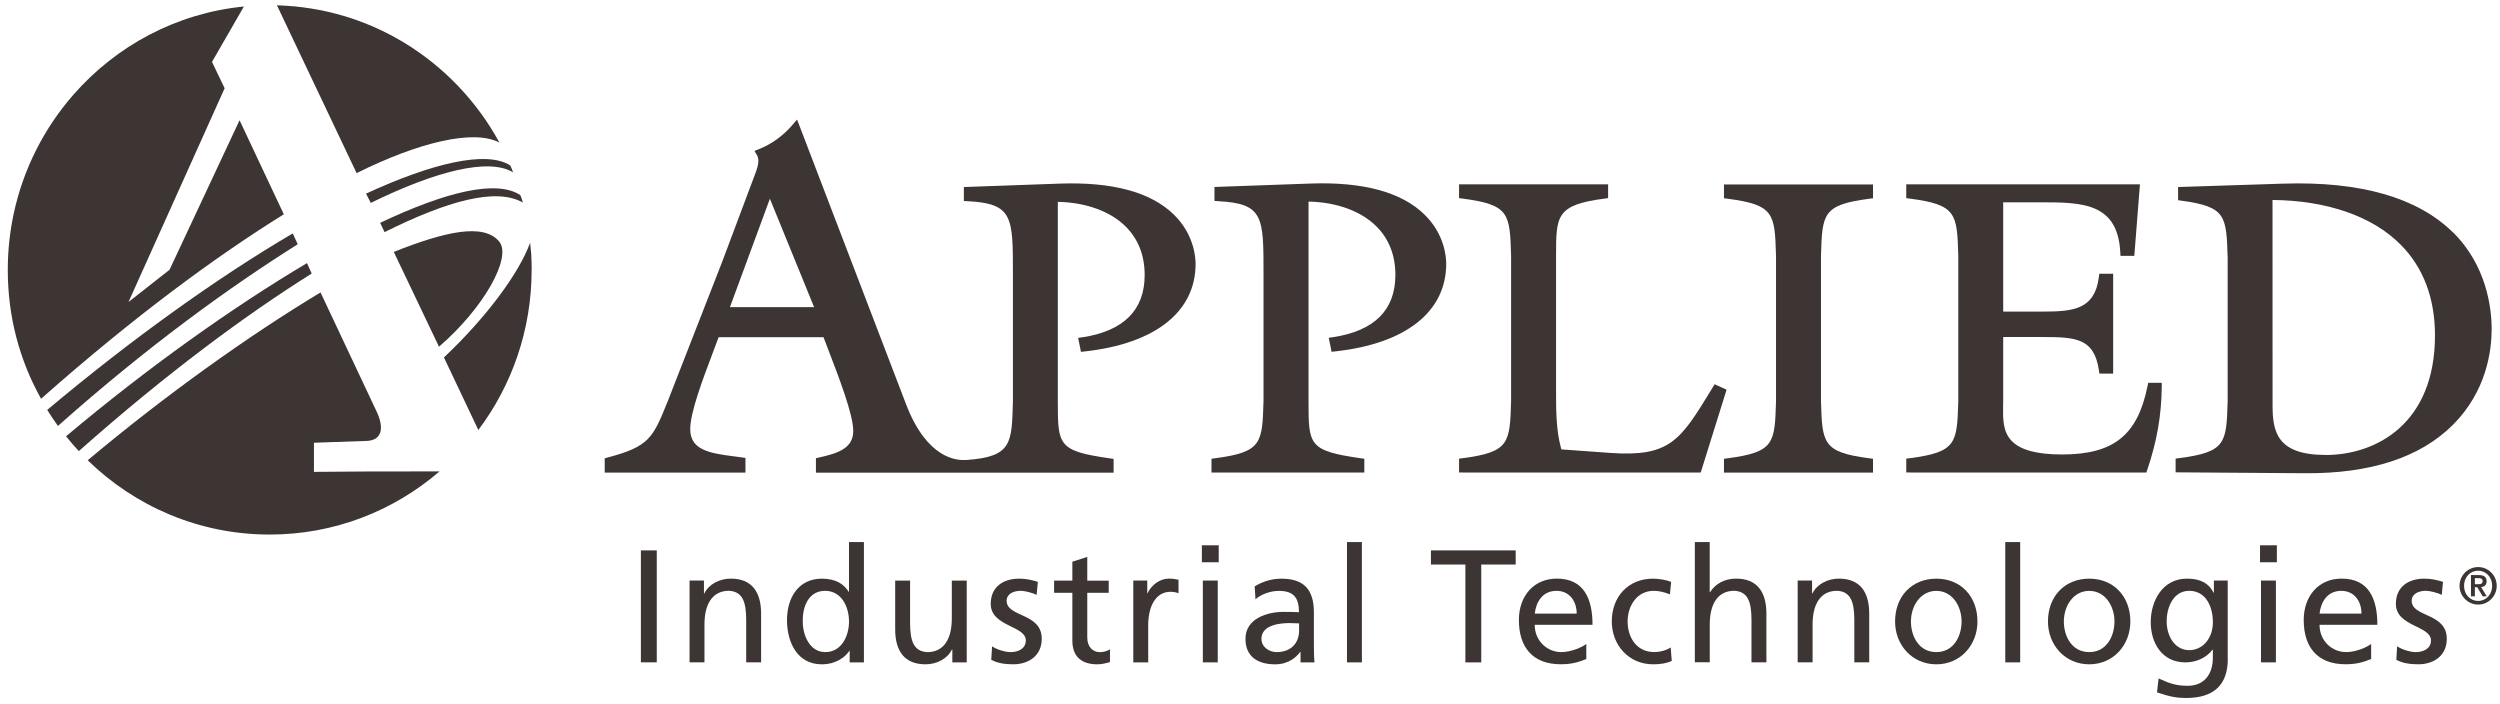<svg fill="none" height="67" viewBox="0 0 238 67" width="238" xmlns="http://www.w3.org/2000/svg" xmlns:xlink="http://www.w3.org/1999/xlink"><clipPath id="a"><path d="m.74.506h236.947v65.943h-236.947z"/></clipPath><g clip-path="url(#a)" fill="#3d3533"><path d="m115.978 19.155c4.309.219 4.309 1.494 4.309 6.865v12.148c-.12 4.033-.144 4.87-4.622 5.459l-.332.044v1.314h14.55v-1.309l-.327-.049c-4.983-.71-4.983-1.25-4.983-5.459v-18.974h.082c2.638.068 4.944.919 6.389 2.369 1.189 1.192 1.796 2.744 1.796 4.612 0 3.338-2.003 5.332-5.947 5.926l-.399.058.082.399.12.589.067.345.347-.039c6.717-.73 10.569-3.771 10.569-8.344 0-.628-.15-2.817-2.076-4.69-2.195-2.141-5.864-3.128-10.905-2.943l-8.71.311-.371.015v1.328l.361.019z"/><path d="m139.292 44.984h22.615l.087-.273 2.277-7.288.101-.326-.313-.141-.52-.234-.308-.141-.173.287-.183.302c-2.913 4.753-3.891 6.354-9.615 5.945l-4.43-.321-.193-.015s.01.019-.024-.102c-.476-1.732-.476-3.62-.476-5.454v-12.859c0-3.824 0-4.856 4.622-5.459l.332-.044v-1.314h-14.189v1.314l.332.044c4.478.584 4.502 1.425 4.622 5.468v13.788c-.12 4.028-.144 4.87-4.622 5.459l-.332.044v1.314h.38z"/><path d="m173.357 24.385c.12-4.043.144-4.885 4.622-5.468l.332-.044v-1.314h-14.189v1.314l.332.044c4.478.584 4.502 1.425 4.623 5.468v13.788c-.121 4.033-.145 4.87-4.623 5.459l-.332.044v1.314h14.189v-1.314l-.332-.044c-4.473-.584-4.502-1.425-4.622-5.468z"/><path d="m181.845 44.984h22.49l.087-.263c.915-2.7 1.343-5.133 1.377-7.882v-.394h-.38-.91l-.063.306c-.948 4.685-3.231 6.514-8.137 6.514-2.383 0-3.953-.418-4.791-1.284-.862-.885-.842-2.136-.823-3.338 0-.18.01-.345.01-.516v-6.047h.12l3.654.005c3.193 0 4.883.141 5.335 3.158l.048.326h1.31v-9.511h-1.319l-.044.336c-.399 3.041-2.368 3.269-5.334 3.269h-3.77v-10.402h.298 3.197c3.963 0 7.386 0 7.651 4.734l.019.365h1.315l.029-.355.476-6.038.034-.418h-22.249v1.314l.332.044c4.478.584 4.502 1.425 4.622 5.468v13.788c-.12 4.028-.144 4.875-4.622 5.459l-.332.044v1.314h.38z"/><path d="m233.494 22.098c-3.361-3.294-8.778-4.846-16.096-4.617l-9.673.311-.371.01v1.26l.332.044c4.242.584 4.266 1.425 4.387 5.468v13.588c-.121 4.028-.145 4.87-4.623 5.454l-.332.044v1.309h.381l11.907.083c6.259.053 11.016-1.503 14.126-4.622 3.197-3.206 3.674-7.069 3.674-9.088 0-2.019-.481-6.086-3.712-9.254m-12.095 21.222c-4.666 0-5.051-2.248-5.051-4.748 0 0-.009-18.848-.005-19.524 5.191.049 9.51 1.547 12.192 4.247 2.171 2.184 3.274 5.094 3.274 8.655 0 8.393-5.605 11.375-10.405 11.375"/><path d="m103.036 32.106-.399.058.081.399.121.589.067.345.347-.039c6.717-.735 10.568-3.771 10.568-8.339 0-.628-.149-2.817-2.075-4.695-2.195-2.141-5.864-3.128-10.905-2.943l-8.71.311-.371.015v1.328l.361.019c4.309.219 4.309 1.494 4.309 6.865v12.153c-.116 3.97-.024 5.313-4.43 5.619-.862.058-3.727-.049-5.739-5.298l-10.15-26.515-.231-.598-.414.486c-.91 1.061-1.993 1.844-3.221 2.335l-.419.165.231.389c.323.545.034 1.299-.303 2.17-.077.204-.159.413-.236.628 0-.005-2.764 7.366-2.764 7.366 0-.005-5.21 13.345-5.21 13.345-1.387 3.42-1.719 4.238-5.691 5.288l-.284.078v1.362h13.4v-1.396l-.323-.049c-.27-.039-.544-.073-.838-.112-2.398-.297-4.097-.662-4.097-2.583 0-1.601 1.208-4.787 2.09-7.113.226-.598.438-1.163.612-1.639h9.986l.428 1.119c1.069 2.783 2.403 6.252 2.403 7.814 0 1.654-1.473 2.121-3.255 2.52l-.298.068v1.377h14.324 14.016v-1.309l-.328-.049c-4.983-.71-4.983-1.25-4.983-5.459v-18.965c2.667.053 5.012.9 6.471 2.36 1.189 1.192 1.796 2.744 1.796 4.607 0 3.337-2.003 5.332-5.946 5.931m-33.536-2.875 3.804-10.319 4.208 10.319z"/><path d="m62.524 52.399h-1.512v10.655h1.512z"/><path d="m65.639 55.269h1.377v1.236h.029c.424-.885 1.449-1.421 2.523-1.421 1.993 0 2.889 1.25 2.889 3.342v4.627h-1.42v-4.033c0-1.815-.395-2.7-1.632-2.778-1.618 0-2.34 1.314-2.34 3.206v3.605h-1.42v-7.789z"/><path d="m80.888 61.959h-.029c-.376.579-1.252 1.284-2.629 1.284-2.325 0-3.308-2.092-3.308-4.213 0-2.121 1.088-3.941 3.322-3.941 1.343 0 2.114.535 2.552 1.25h.029v-4.734h1.42v11.453h-1.358zm-2.33.122c1.603 0 2.268-1.605 2.268-2.9 0-1.455-.741-2.934-2.282-2.934-1.541 0-2.147 1.464-2.119 2.885-.029 1.221.602 2.948 2.133 2.948z"/><path d="m92.039 63.058h-1.377v-1.236h-.029c-.424.885-1.449 1.421-2.523 1.421-1.993 0-2.889-1.25-2.889-3.342v-4.627h1.42v4.033c0 1.815.395 2.7 1.632 2.778 1.618 0 2.34-1.314 2.34-3.206v-3.605h1.42v7.789z"/><path d="m94.442 61.531c.558.37 1.358.55 1.767.55.65 0 1.449-.277 1.449-1.114 0-1.421-3.341-1.299-3.341-3.483 0-1.62 1.194-2.398 2.72-2.398.664 0 1.208.136 1.767.306l-.12 1.25c-.318-.2-1.165-.399-1.493-.399-.727 0-1.358.306-1.358.949 0 1.586 3.341 1.129 3.341 3.62 0 1.664-1.315 2.428-2.692 2.428-.727 0-1.464-.073-2.114-.428l.077-1.284z"/><path d="m105.55 56.432h-2.042v4.262c0 .9.544 1.391 1.194 1.391.438 0 .756-.136.968-.277v1.221c-.318.092-.756.214-1.209.214-1.463 0-2.373-.701-2.373-2.257v-4.549h-1.738v-1.163h1.738v-1.8l1.42-.457v2.262h2.042v1.163z"/><path d="m107.89 55.269h1.329v1.207h.028c.376-.808 1.195-1.391 2.013-1.391.424 0 .636.044.934.107v1.284c-.255-.107-.544-.136-.785-.136-1.271 0-2.099 1.221-2.099 3.177v3.542h-1.42z"/><path d="m116.022 53.527h-1.604v-1.615h1.604zm-1.512 1.742h1.42v7.789h-1.42z"/><path d="m119.45 55.819c.713-.428 1.555-.73 2.537-.73 2.206 0 3.096 1.1 3.096 3.221v3.221c0 .885.029 1.299.058 1.528h-1.329v-1.007h-.029c-.332.472-1.088 1.192-2.388 1.192-1.661 0-2.826-.735-2.826-2.428 0-1.956 2.118-2.564 3.582-2.564.559 0 .953 0 1.512.029 0-1.343-.482-2.029-1.907-2.029-.799 0-1.661.306-2.234.793l-.077-1.221zm4.218 3.527c-.304 0-.602-.029-.905-.029-.771 0-2.673.122-2.673 1.494 0 .827.785 1.27 1.435 1.27 1.406 0 2.148-.885 2.148-2.048v-.686z"/><path d="m129.652 51.605h-1.42v11.453h1.42z"/><path d="m139.504 53.741h-3.279v-1.343h8.069v1.343h-3.279v9.317h-1.511z"/><path d="m151.021 62.737c-.544.2-1.166.501-2.432.501-2.735 0-3.991-1.679-3.991-4.213 0-2.306 1.434-3.941 3.611-3.941 2.566 0 3.399 1.893 3.399 4.398h-5.503c0 1.542 1.194 2.598 2.537 2.598.934 0 2.022-.486 2.374-.778v1.435zm-.92-4.32c0-1.192-.693-2.17-1.921-2.17-1.392 0-1.965 1.158-2.07 2.17z"/><path d="m158.97 56.583c-.544-.229-1.088-.336-1.541-.336-1.589 0-2.48 1.435-2.48 2.914 0 1.391.742 2.919 2.572 2.919.486 0 1.088-.156 1.526-.443l.106 1.284c-.588.272-1.271.321-1.782.321-2.325 0-3.929-1.849-3.929-4.077 0-2.369 1.57-4.077 3.929-4.077.573 0 1.315.136 1.724.306l-.12 1.192z"/><path d="m161.344 51.605h1.42v4.778h.029c.515-.822 1.406-1.299 2.48-1.299 1.993 0 2.889 1.25 2.889 3.342v4.627h-1.421v-4.033c0-1.815-.39-2.7-1.632-2.778-1.618 0-2.34 1.314-2.34 3.206v3.6h-1.42v-11.453z"/><path d="m171.132 55.269h1.377v1.236h.029c.424-.885 1.454-1.421 2.523-1.421 1.994 0 2.889 1.25 2.889 3.342v4.627h-1.42v-4.033c0-1.815-.395-2.7-1.632-2.778-1.618 0-2.34 1.314-2.34 3.206v3.605h-1.421v-7.789z"/><path d="m184.34 55.089c2.344 0 3.914 1.708 3.914 4.077 0 2.228-1.603 4.077-3.914 4.077-2.312 0-3.929-1.849-3.929-4.077 0-2.369 1.574-4.077 3.929-4.077zm0 6.991c1.661 0 2.402-1.528 2.402-2.914 0-1.479-.891-2.914-2.402-2.914-1.512 0-2.418 1.435-2.418 2.914 0 1.387.742 2.914 2.418 2.914z"/><path d="m192.322 51.605h-1.42v11.453h1.42z"/><path d="m198.895 55.089c2.345 0 3.914 1.708 3.914 4.077 0 2.228-1.603 4.077-3.914 4.077s-3.929-1.849-3.929-4.077c0-2.369 1.569-4.077 3.929-4.077zm0 6.991c1.661 0 2.402-1.528 2.402-2.914 0-1.479-.89-2.914-2.402-2.914s-2.417 1.435-2.417 2.914c0 1.387.741 2.914 2.417 2.914z"/><path d="m212.087 62.722c0 2.365-1.208 3.727-3.972 3.727-.818 0-1.526-.107-2.768-.535l.149-1.328c1.088.506 1.738.701 2.778.701 1.497 0 2.388-1.022 2.388-2.671v-.764h-.034c-.601.808-1.603 1.207-2.58 1.207-2.206 0-3.298-1.82-3.298-3.834s1.117-4.14 3.447-4.14c1.358 0 2.114.501 2.537 1.343h.029v-1.163h1.315v7.454zm-1.42-3.469c0-1.615-.742-3.007-2.253-3.007-1.512 0-2.148 1.571-2.148 2.9 0 1.469.819 2.749 2.148 2.749 1.328 0 2.253-1.192 2.253-2.642z"/><path d="m216.758 53.527h-1.604v-1.615h1.604zm-1.512 1.742h1.42v7.789h-1.42z"/><path d="m225.733 62.737c-.544.2-1.161.501-2.432.501-2.735 0-3.987-1.679-3.987-4.213 0-2.306 1.435-3.941 3.612-3.941 2.566 0 3.399 1.893 3.399 4.398h-5.504c0 1.542 1.195 2.598 2.538 2.598.939 0 2.027-.486 2.374-.778zm-.92-4.32c0-1.192-.693-2.17-1.921-2.17-1.387 0-1.965 1.158-2.071 2.17h3.987z"/><path d="m228.212 61.531c.559.37 1.363.55 1.767.55.65 0 1.449-.277 1.449-1.114 0-1.421-3.341-1.299-3.341-3.483 0-1.62 1.194-2.398 2.72-2.398.665 0 1.209.136 1.767.306l-.12 1.25c-.318-.2-1.165-.399-1.497-.399-.727 0-1.363.306-1.363.949 0 1.586 3.341 1.129 3.341 3.62 0 1.664-1.314 2.428-2.691 2.428-.727 0-1.469-.073-2.114-.428l.077-1.284z"/><path d="m.74 25.694c0-1.834.197-3.625.563-5.347.92-4.291 2.918-8.178 5.701-11.35 4.059-4.632 9.779-7.741 16.216-8.378l-3.038 5.274 1.204 2.51-9.153 20.346 3.905-3.065 6.668-14.236 4.213 8.952c-6.457 4.009-14.252 9.726-23.111 17.563-2.037-3.649-3.168-7.784-3.168-12.27z"/><path d="m26.365.506c4.401.122 8.518 1.391 12.061 3.527 3.813 2.301 6.972 5.6 9.119 9.541-2.446-1.294-7.68-.034-13.597 2.905z"/><path d="m48.691 15.997c.077.195.159.414.159.414-2.311-1.411-7.376-.122-13.554 2.905l-.448-.885c6.308-2.905 11.464-4.13 13.717-2.686 0 0 .063.092.125.253z"/><path d="m49.654 18.872c.063.18.125.413.125.413-2.557-1.46-7.203-.156-13.168 2.812l-.419-.885c6.307-2.987 11.103-4.121 13.342-2.637 0 0 .029.058.116.297"/><path d="m37.492 23.981c4.858-1.936 8.551-2.773 10.029-.988 1.247 1.508-1.488 6.364-5.73 10.013l-4.304-9.025z"/><path d="m50.612 25.694c0 5.726-1.892 11.01-5.075 15.243l-3.274-6.909c4.035-3.805 7.136-7.998 8.204-10.913l.106 1.08c.029.496.043.997.043 1.498"/><path d="m25.676 50.89c-6.731 0-12.841-2.695-17.329-7.074 7.473-6.257 15.302-11.842 22.167-15.977l5.378 11.419c.852 1.907.13 2.656-.92 2.715l-5.085.175v2.773c2.494-.034 7.4-.049 11.955-.044-4.353 3.751-10 6.013-16.168 6.013z"/><path d="m7.505 42.946c-.424-.453-.828-.924-1.218-1.411 7.771-6.539 15.836-12.265 22.938-16.488l.448.993c-6.283 3.946-13.775 9.463-22.167 16.902"/><path d="m5.516 40.547c-.356-.496-.698-1.002-1.021-1.523 7.949-6.68 16.163-12.572 23.376-16.804l.472 1.032c-6.404 4.033-14.127 9.57-22.827 17.296z"/><path d="m234.149 55.77c0-.983.794-1.786 1.772-1.786.977 0 1.767.803 1.767 1.786 0 .983-.795 1.786-1.767 1.786-.973 0-1.772-.803-1.772-1.786zm3.105 0c0-.837-.597-1.44-1.338-1.44-.742 0-1.339.603-1.339 1.44 0 .837.597 1.44 1.339 1.44.741 0 1.338-.603 1.338-1.44zm-2.017-1.022h.746c.477 0 .742.165.742.594 0 .35-.198.516-.525.545l.539.885h-.385l-.52-.871h-.226v.871h-.371zm.371.866h.327c.222 0 .409-.029.409-.302 0-.238-.216-.277-.404-.277h-.332z"/></g></svg>